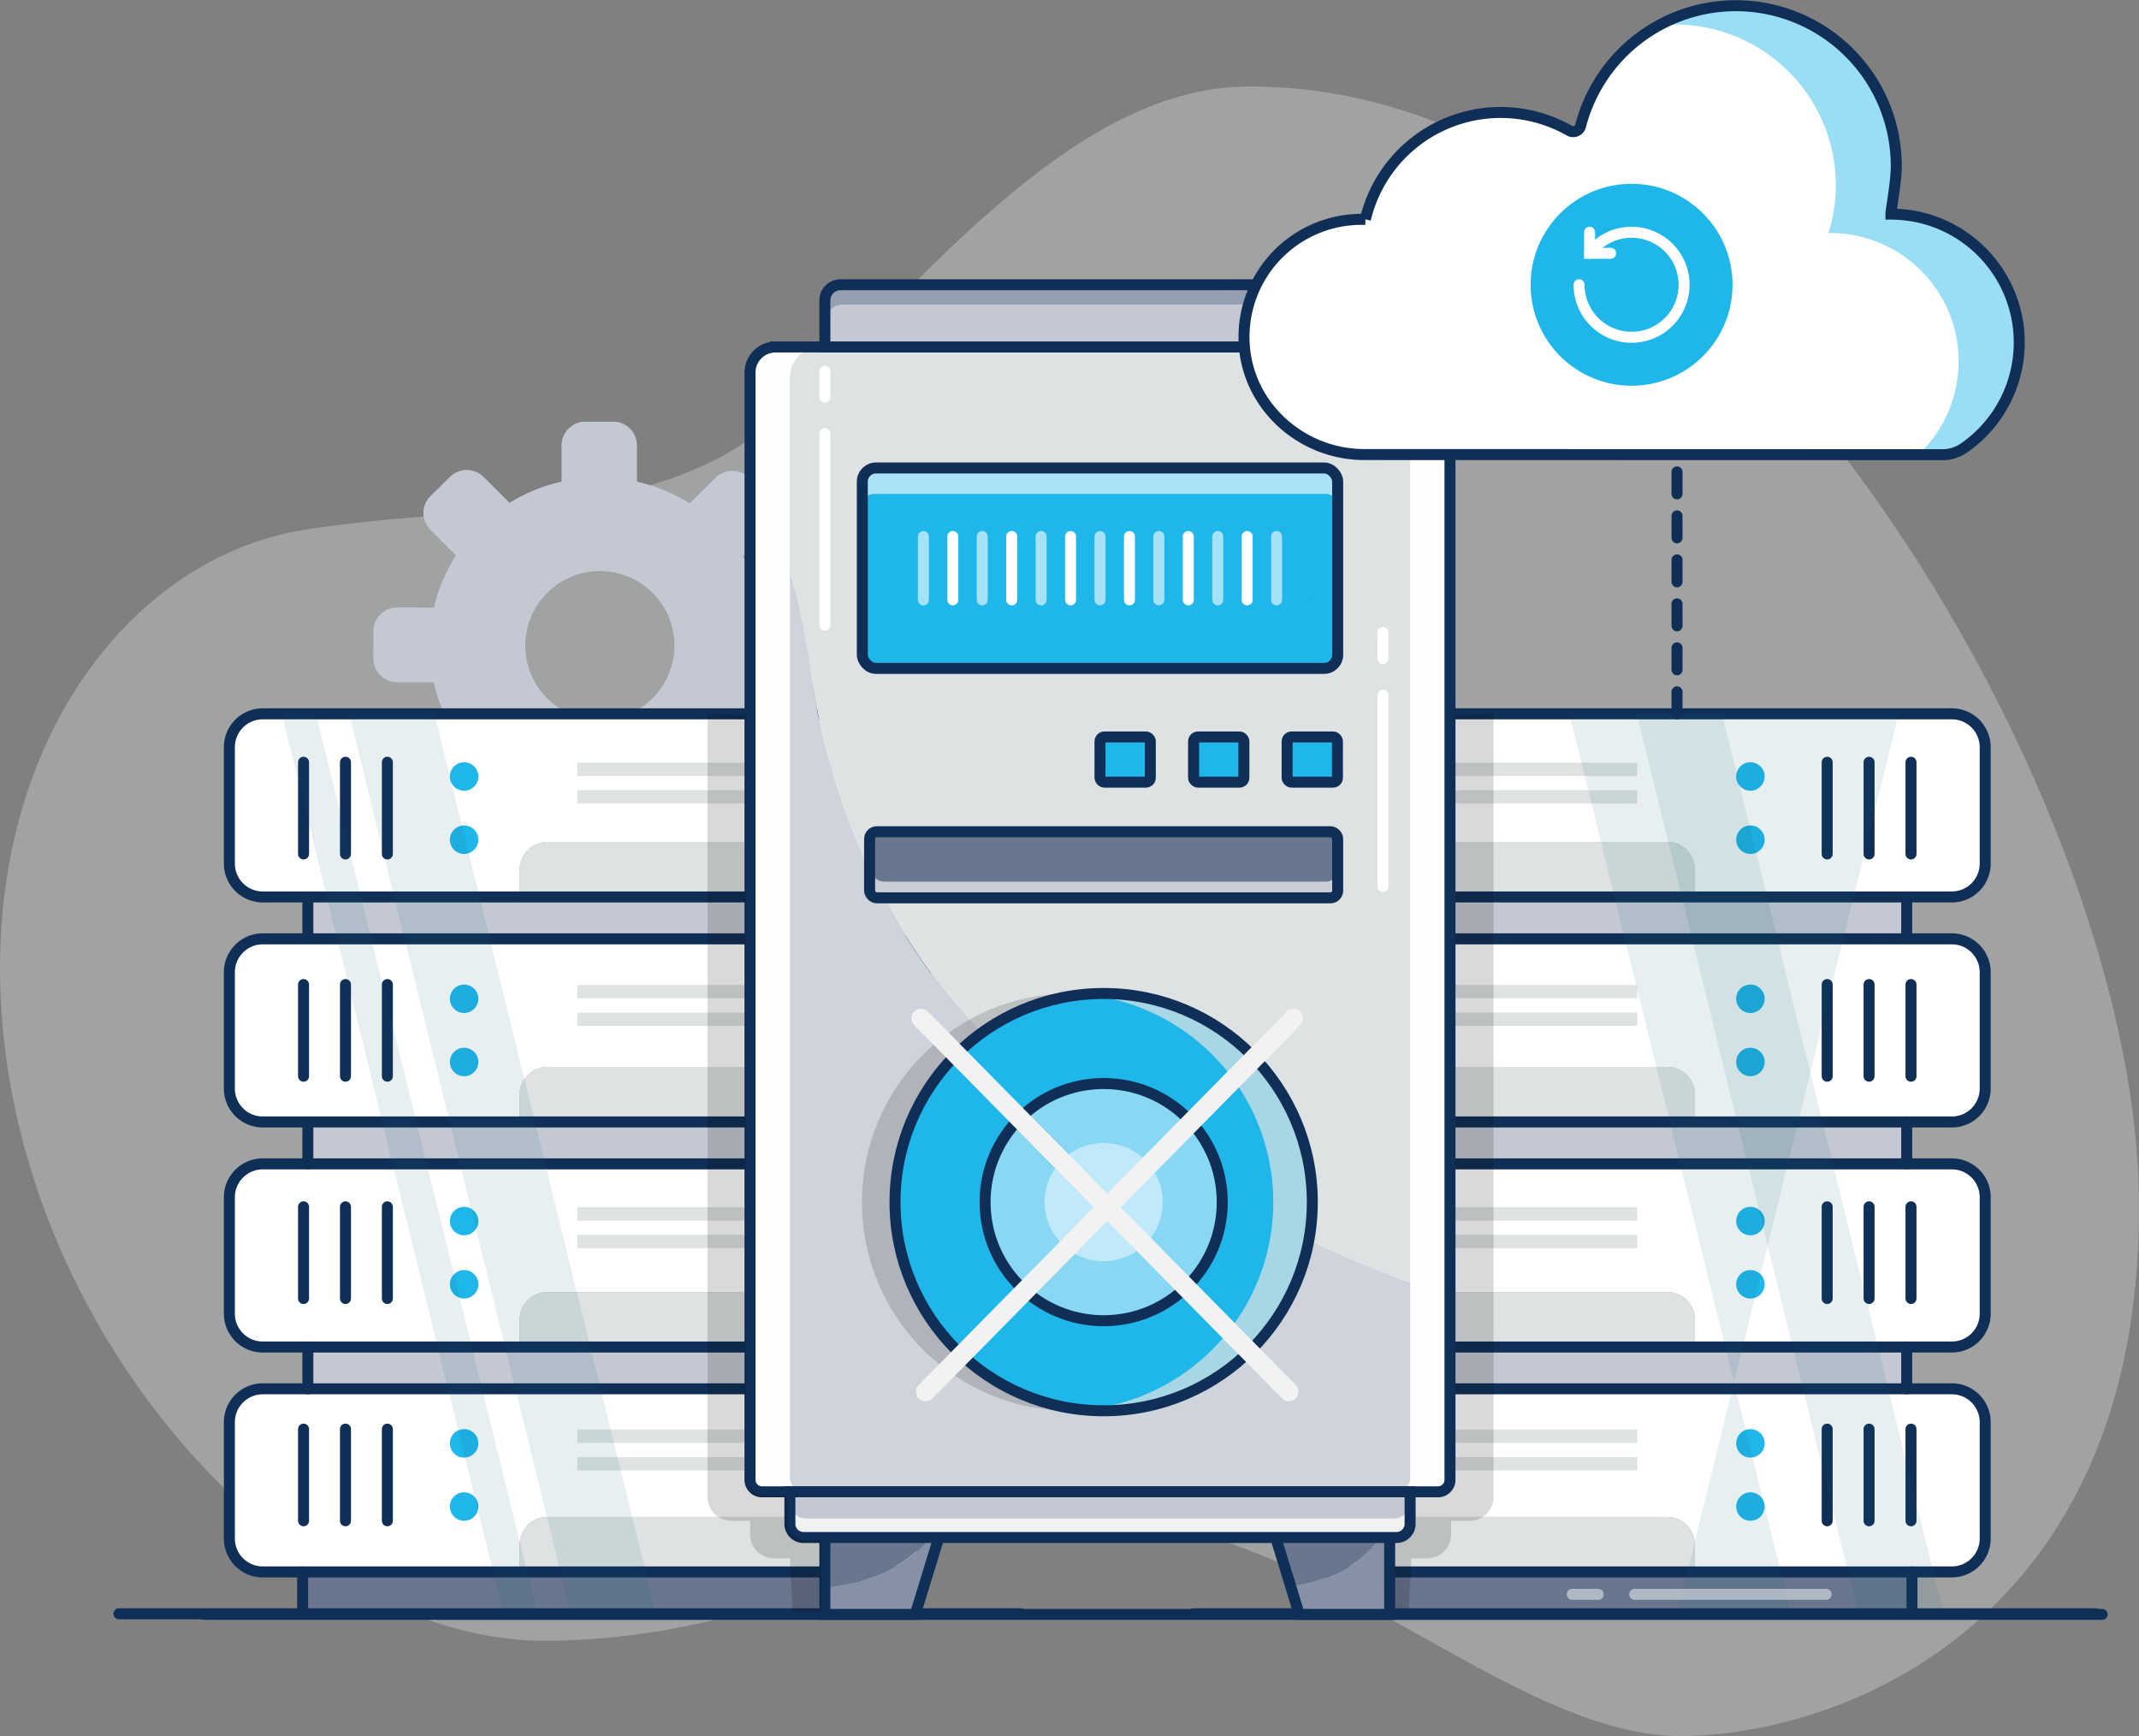 <svg xmlns="http://www.w3.org/2000/svg" id="Layer_1" data-name="Layer 1" viewBox="0 0 778.09 631.52"><rect x="0" y="0" width="778.09" height="631.52" fill="#808080" stroke="none"/><title>backups</title><path d="M11.2,436.72C9.24,345.85,60.74,281.88,122,272.17s124.37-2.34,168-37.53S394.21,112.51,463.15,111c169.07-3.66,322.75,250.71,326,401.62S688.1,709.61,624.29,711s-135.94-80.48-215.58-78.76-104.64,42.11-196.86,44.1S14,564.57,11.2,436.72Z" transform="translate(-11.14 -79.48)" style="fill:#dee2e2;opacity:0.35"></path><path d="M302.62,300.94l-13.35-.05a60.86,60.86,0,0,0-8-19.1l9.45-9.38a8.48,8.48,0,0,0,0-12.1l-7.07-7a8.69,8.69,0,0,0-12.21,0L262,262.64a61.36,61.36,0,0,0-19.22-7.92V241.47a8.62,8.62,0,0,0-8.66-8.57h-10a8.6,8.6,0,0,0-8.64,8.57v13.25a61.86,61.86,0,0,0-19,7.73l-9.4-9.4a8.68,8.68,0,0,0-12.22-.06l-7.11,7a8.53,8.53,0,0,0-.06,12.11l9.39,9.43a60.61,60.61,0,0,0-8.06,19.05l-13.35-.06a8.56,8.56,0,0,0-8.65,8.56L147,319a8.63,8.63,0,0,0,8.6,8.61l13.33,0a60.13,60.13,0,0,0,7.95,19.08l-9.51,9.39a8.52,8.52,0,0,0,0,12.1l7,7a8.67,8.67,0,0,0,12.23.05l9.48-9.33a61.94,61.94,0,0,0,19.25,8l-.05,13.22a8.6,8.6,0,0,0,8.61,8.6l10,0a8.58,8.58,0,0,0,8.65-8.52l0-13.26a62.05,62.05,0,0,0,19.27-7.89l9.43,9.41a8.74,8.74,0,0,0,12.25,0l7.05-7a8.44,8.44,0,0,0,0-12.09L281.21,347a60.63,60.63,0,0,0,8-19.1l13.35,0a8.62,8.62,0,0,0,8.65-8.55v-9.94A8.56,8.56,0,0,0,302.62,300.94Zm-73.48,40.57a27.17,27.17,0,1,1,27.39-27.2A27.3,27.3,0,0,1,229.14,341.51Z" transform="translate(-11.14 -79.48)" style="fill:#c3c8d2"></path><path d="M302.62,300.94l-13.35-.05a60.86,60.86,0,0,0-8-19.1l9.45-9.38a8.48,8.48,0,0,0,0-12.1l-7.07-7a8.69,8.69,0,0,0-12.21,0L262,262.64a61.36,61.36,0,0,0-19.22-7.92V241.47a8.62,8.62,0,0,0-8.66-8.57h-10a8.6,8.6,0,0,0-8.64,8.57v13.25a61.86,61.86,0,0,0-19,7.73l-9.4-9.4a8.68,8.68,0,0,0-12.22-.06l-7.11,7a8.53,8.53,0,0,0-.06,12.11l9.39,9.43a60.61,60.61,0,0,0-8.06,19.05l-13.35-.06a8.56,8.56,0,0,0-8.65,8.56L147,319a8.63,8.63,0,0,0,8.6,8.61l13.33,0a60.13,60.13,0,0,0,7.95,19.08l-9.51,9.39a8.52,8.52,0,0,0,0,12.1l7,7a8.67,8.67,0,0,0,12.23.05l9.48-9.33a61.94,61.94,0,0,0,19.25,8l-.05,13.22a8.6,8.6,0,0,0,8.61,8.6l10,0a8.58,8.58,0,0,0,8.65-8.52l0-13.26a62.05,62.05,0,0,0,19.27-7.89l9.43,9.41a8.74,8.74,0,0,0,12.25,0l7.05-7a8.44,8.44,0,0,0,0-12.09L281.21,347a60.63,60.63,0,0,0,8-19.1l13.35,0a8.62,8.62,0,0,0,8.65-8.55v-9.94A8.56,8.56,0,0,0,302.62,300.94Zm-73.48,40.57a27.17,27.17,0,1,1,27.39-27.2A27.3,27.3,0,0,1,229.14,341.51Z" transform="translate(-11.14 -79.48)" style="fill:#c3c8d2"></path><path d="M733.28,351.28v42.35a12.14,12.14,0,0,1-12.13,12.13H627.66v-10a10,10,0,0,0-10-10H514.57a10,10,0,0,0-10,10v10H492.28a12.14,12.14,0,0,1-12.14-12.13V351.28a12.14,12.14,0,0,1,12.14-12.13H721.15A12.13,12.13,0,0,1,733.28,351.28Z" transform="translate(-11.14 -79.48)" style="fill:#fff"></path><rect x="493.42" y="326.28" width="200.16" height="15.22" style="fill:#c3c8d2"></rect><circle cx="636.74" cy="282.46" r="5.18" style="fill:#1fb6ea"></circle><circle cx="636.74" cy="305.46" r="5.18" style="fill:#1fb6ea"></circle><path d="M627.66,404.82v.94H504.57v-10a10,10,0,0,1,10-10H617.66a10,10,0,0,1,10,10Z" transform="translate(-11.14 -79.48)" style="fill:#dee2e2"></path><path d="M504.57,405.76H492.28a12.14,12.14,0,0,1-12.14-12.13V351.28a12.14,12.14,0,0,1,12.14-12.13H721.15a12.13,12.13,0,0,1,12.13,12.13v42.35a12.14,12.14,0,0,1-12.13,12.13H504.57Z" transform="translate(-11.14 -79.48)" style="fill:none;stroke:#0f2f56;stroke-linecap:round;stroke-miterlimit:10;stroke-width:4px"></path><line x1="693.59" y1="326.28" x2="693.59" y2="341.5" style="fill:none;stroke:#0f2f56;stroke-linecap:round;stroke-miterlimit:10;stroke-width:4px"></line><path d="M733.28,596.8v42.36a12.14,12.14,0,0,1-12.13,12.13H627.66v-10a10,10,0,0,0-10-10H514.57a10,10,0,0,0-10,10v10H492.28a12.14,12.14,0,0,1-12.14-12.13V596.8a12.14,12.14,0,0,1,12.14-12.12H721.15A12.13,12.13,0,0,1,733.28,596.8Z" transform="translate(-11.14 -79.48)" style="fill:#fff"></path><path d="M733.28,515v42.34a12.13,12.13,0,0,1-12.13,12.14H627.66v-10a10,10,0,0,0-10-10H514.57a10,10,0,0,0-10,10v10H492.28a12.14,12.14,0,0,1-12.14-12.14V515a12.14,12.14,0,0,1,12.14-12.14H721.15A12.13,12.13,0,0,1,733.28,515Z" transform="translate(-11.14 -79.48)" style="fill:#fff"></path><path d="M733.28,433.12v42.36a12.13,12.13,0,0,1-12.13,12.12H627.66v-10a10,10,0,0,0-10-10H514.57a10,10,0,0,0-10,10v10H492.28a12.14,12.14,0,0,1-12.14-12.12V433.12A12.14,12.14,0,0,1,492.28,421H721.15A12.14,12.14,0,0,1,733.28,433.12Z" transform="translate(-11.14 -79.48)" style="fill:#fff"></path><rect x="493.42" y="408.12" width="200.16" height="15.22" style="fill:#c3c8d2"></rect><rect x="493.42" y="489.49" width="200.16" height="15.22" style="fill:#c3c8d2"></rect><polygon points="695.5 571.8 695.5 587.04 493.42 587.04 493.42 571.8 616.51 571.8 695.5 571.8" style="fill:#68768e"></polygon><path d="M627.66,650.34v.95H504.57v-10a10,10,0,0,1,10-10H617.66a10,10,0,0,1,10,10Z" transform="translate(-11.14 -79.48)" style="fill:#dee2e2"></path><path d="M627.66,568.5v1H504.57v-10a10,10,0,0,1,10-10H617.66a10,10,0,0,1,10,10Z" transform="translate(-11.14 -79.48)" style="fill:#dee2e2"></path><path d="M627.66,486.66v.94H504.57v-10a10,10,0,0,1,10-10H617.66a10,10,0,0,1,10,10Z" transform="translate(-11.14 -79.48)" style="fill:#dee2e2"></path><path d="M504.57,487.6H492.28a12.14,12.14,0,0,1-12.14-12.12V433.12A12.14,12.14,0,0,1,492.28,421H721.15a12.14,12.14,0,0,1,12.13,12.13v42.36a12.13,12.13,0,0,1-12.13,12.12H504.57Z" transform="translate(-11.14 -79.48)" style="fill:none;stroke:#0f2f56;stroke-linecap:round;stroke-miterlimit:10;stroke-width:4px"></path><path d="M504.57,569.45H492.28a12.14,12.14,0,0,1-12.14-12.14V515a12.14,12.14,0,0,1,12.14-12.14H721.15A12.13,12.13,0,0,1,733.28,515v42.34a12.13,12.13,0,0,1-12.13,12.14H504.57Z" transform="translate(-11.14 -79.48)" style="fill:none;stroke:#0f2f56;stroke-linecap:round;stroke-miterlimit:10;stroke-width:4px"></path><path d="M504.57,651.29H492.28a12.14,12.14,0,0,1-12.14-12.13V596.8a12.14,12.14,0,0,1,12.14-12.12H721.15a12.13,12.13,0,0,1,12.13,12.12v42.36a12.14,12.14,0,0,1-12.13,12.13H504.57Z" transform="translate(-11.14 -79.48)" style="fill:none;stroke:#0f2f56;stroke-linecap:round;stroke-miterlimit:10;stroke-width:4px"></path><line x1="695.5" y1="587.04" x2="695.5" y2="571.8" style="fill:none;stroke:#0f2f56;stroke-linecap:round;stroke-miterlimit:10;stroke-width:4px"></line><line x1="493.43" y1="587.04" x2="493.43" y2="571.81" style="fill:none;stroke:#0f2f56;stroke-linecap:round;stroke-miterlimit:10;stroke-width:4px"></line><polyline points="434.33 587.04 493.42 587.04 695.5 587.04 762.3 587.04" style="fill:none;stroke:#0f2f56;stroke-linecap:round;stroke-miterlimit:10;stroke-width:4px"></polyline><line x1="693.59" y1="408.12" x2="693.59" y2="423.35" style="fill:none;stroke:#0f2f56;stroke-linecap:round;stroke-miterlimit:10;stroke-width:4px"></line><line x1="693.59" y1="489.97" x2="693.59" y2="505.19" style="fill:none;stroke:#0f2f56;stroke-linecap:round;stroke-miterlimit:10;stroke-width:4px"></line><line x1="664.66" y1="277.28" x2="664.66" y2="310.64" style="fill:none;stroke:#0f2f56;stroke-linecap:round;stroke-miterlimit:10;stroke-width:4px"></line><line x1="679.9" y1="277.28" x2="679.9" y2="310.64" style="fill:none;stroke:#0f2f56;stroke-linecap:round;stroke-miterlimit:10;stroke-width:4px"></line><line x1="695.15" y1="277.28" x2="695.15" y2="310.64" style="fill:none;stroke:#0f2f56;stroke-linecap:round;stroke-miterlimit:10;stroke-width:4px"></line><rect x="500.84" y="277.45" width="94.73" height="4.85" style="fill:#dee2e2"></rect><rect x="500.84" y="287.47" width="94.73" height="4.85" style="fill:#dee2e2"></rect><circle cx="636.74" cy="363.32" r="5.18" style="fill:#1fb6ea"></circle><circle cx="636.74" cy="386.32" r="5.18" style="fill:#1fb6ea"></circle><line x1="664.66" y1="358.14" x2="664.66" y2="391.49" style="fill:none;stroke:#0f2f56;stroke-linecap:round;stroke-miterlimit:10;stroke-width:4px"></line><line x1="679.9" y1="358.14" x2="679.9" y2="391.49" style="fill:none;stroke:#0f2f56;stroke-linecap:round;stroke-miterlimit:10;stroke-width:4px"></line><line x1="695.15" y1="358.14" x2="695.15" y2="391.49" style="fill:none;stroke:#0f2f56;stroke-linecap:round;stroke-miterlimit:10;stroke-width:4px"></line><rect x="500.84" y="358.31" width="94.73" height="4.85" style="fill:#dee2e2"></rect><rect x="500.84" y="368.33" width="94.73" height="4.85" style="fill:#dee2e2"></rect><circle cx="636.74" cy="444.18" r="5.18" style="fill:#1fb6ea"></circle><circle cx="636.74" cy="467.18" r="5.18" style="fill:#1fb6ea"></circle><line x1="664.66" y1="439" x2="664.66" y2="472.35" style="fill:none;stroke:#0f2f56;stroke-linecap:round;stroke-miterlimit:10;stroke-width:4px"></line><line x1="679.9" y1="439" x2="679.9" y2="472.35" style="fill:none;stroke:#0f2f56;stroke-linecap:round;stroke-miterlimit:10;stroke-width:4px"></line><line x1="695.15" y1="439" x2="695.15" y2="472.35" style="fill:none;stroke:#0f2f56;stroke-linecap:round;stroke-miterlimit:10;stroke-width:4px"></line><rect x="500.84" y="439.16" width="94.73" height="4.85" style="fill:#dee2e2"></rect><rect x="500.84" y="449.19" width="94.73" height="4.85" style="fill:#dee2e2"></rect><circle cx="636.74" cy="525.04" r="5.18" style="fill:#1fb6ea"></circle><circle cx="636.74" cy="548.03" r="5.18" style="fill:#1fb6ea"></circle><line x1="664.66" y1="519.86" x2="664.66" y2="553.21" style="fill:none;stroke:#0f2f56;stroke-linecap:round;stroke-miterlimit:10;stroke-width:4px"></line><line x1="679.9" y1="519.86" x2="679.9" y2="553.21" style="fill:none;stroke:#0f2f56;stroke-linecap:round;stroke-miterlimit:10;stroke-width:4px"></line><line x1="695.15" y1="519.86" x2="695.15" y2="553.21" style="fill:none;stroke:#0f2f56;stroke-linecap:round;stroke-miterlimit:10;stroke-width:4px"></line><rect x="500.84" y="520.02" width="94.73" height="4.85" style="fill:#dee2e2"></rect><rect x="500.84" y="530.05" width="94.73" height="4.85" style="fill:#dee2e2"></rect><polygon points="651.5 587.03 610.04 587.03 690.66 259.66 570.88 259.66 651.5 587.03" style="fill:#105b75;opacity:0.1"></polygon><polygon points="676 587.03 707.01 587.03 626.39 259.66 595.38 259.66 676 587.03" style="fill:#105b75;opacity:0.1"></polygon><path d="M554.44,339.15V624a8.71,8.71,0,0,1-8.71,8.71H539v4.91a8.71,8.71,0,0,1-8.71,8.71h-5.79l-.89,19.26H513.12V639.64h5.82s6-.59,6.19-5.53,0-10.61,0-10.61h9.21s6.11-.51,6.07-6.08,0-277.86,0-277.86Z" transform="translate(-11.14 -79.48)" style="opacity:0.15"></path><path d="M94.58,351.28v42.35a12.14,12.14,0,0,0,12.13,12.13H200.2v-10a10,10,0,0,1,10-10H313.29a10,10,0,0,1,10,10v10h12.29a12.14,12.14,0,0,0,12.14-12.13V351.28a12.13,12.13,0,0,0-12.14-12.13H106.71A12.13,12.13,0,0,0,94.58,351.28Z" transform="translate(-11.14 -79.48)" style="fill:#fff"></path><rect x="123.13" y="405.76" width="200.16" height="15.22" transform="translate(435.28 747.26) rotate(-180)" style="fill:#c3c8d2"></rect><circle cx="168.83" cy="282.46" r="5.18" style="fill:#1fb6ea"></circle><circle cx="168.83" cy="305.46" r="5.18" style="fill:#1fb6ea"></circle><path d="M200.2,404.82v.94H323.29v-10a10,10,0,0,0-10-10H210.2a10,10,0,0,0-10,10Z" transform="translate(-11.14 -79.48)" style="fill:#dee2e2"></path><path d="M323.29,405.76h12.29a12.14,12.14,0,0,0,12.14-12.13V351.28a12.13,12.13,0,0,0-12.14-12.13H106.71a12.13,12.13,0,0,0-12.13,12.13v42.35a12.14,12.14,0,0,0,12.13,12.13H323.29Z" transform="translate(-11.14 -79.48)" style="fill:none;stroke:#0f2f56;stroke-linecap:round;stroke-miterlimit:10;stroke-width:4px"></path><line x1="111.98" y1="326.28" x2="111.98" y2="341.5" style="fill:none;stroke:#0f2f56;stroke-linecap:round;stroke-miterlimit:10;stroke-width:4px"></line><path d="M94.58,596.8v42.36a12.14,12.14,0,0,0,12.13,12.13H200.2v-10a10,10,0,0,1,10-10H313.29a10,10,0,0,1,10,10v10h12.29a12.14,12.14,0,0,0,12.14-12.13V596.8a12.13,12.13,0,0,0-12.14-12.12H106.71A12.13,12.13,0,0,0,94.58,596.8Z" transform="translate(-11.14 -79.48)" style="fill:#fff"></path><path d="M94.58,515v42.34a12.13,12.13,0,0,0,12.13,12.14H200.2v-10a10,10,0,0,1,10-10H313.29a10,10,0,0,1,10,10v10h12.29a12.13,12.13,0,0,0,12.14-12.14V515a12.13,12.13,0,0,0-12.14-12.14H106.71A12.13,12.13,0,0,0,94.58,515Z" transform="translate(-11.14 -79.48)" style="fill:#fff"></path><path d="M94.58,433.12v42.36a12.13,12.13,0,0,0,12.13,12.12H200.2v-10a10,10,0,0,1,10-10H313.29a10,10,0,0,1,10,10v10h12.29a12.13,12.13,0,0,0,12.14-12.12V433.12A12.14,12.14,0,0,0,335.58,421H106.71A12.14,12.14,0,0,0,94.58,433.12Z" transform="translate(-11.14 -79.48)" style="fill:#fff"></path><rect x="123.13" y="487.6" width="200.16" height="15.22" transform="translate(435.28 910.95) rotate(-180)" style="fill:#c3c8d2"></rect><rect x="123.13" y="568.97" width="200.16" height="15.22" transform="translate(435.28 1073.69) rotate(-180)" style="fill:#c3c8d2"></rect><polygon points="110.08 571.8 110.08 587.04 312.15 587.04 312.15 571.8 189.06 571.8 110.08 571.8" style="fill:#68768e"></polygon><path d="M200.2,650.34v.95H323.29v-10a10,10,0,0,0-10-10H210.2a10,10,0,0,0-10,10Z" transform="translate(-11.14 -79.48)" style="fill:#dee2e2"></path><path d="M200.2,568.5v1H323.29v-10a10,10,0,0,0-10-10H210.2a10,10,0,0,0-10,10Z" transform="translate(-11.14 -79.48)" style="fill:#dee2e2"></path><path d="M200.2,486.66v.94H323.29v-10a10,10,0,0,0-10-10H210.2a10,10,0,0,0-10,10Z" transform="translate(-11.14 -79.48)" style="fill:#dee2e2"></path><path d="M323.29,487.6h12.29a12.13,12.13,0,0,0,12.14-12.12V433.12A12.14,12.14,0,0,0,335.58,421H106.71a12.14,12.14,0,0,0-12.13,12.13v42.36a12.13,12.13,0,0,0,12.13,12.12H323.29Z" transform="translate(-11.14 -79.48)" style="fill:none;stroke:#0f2f56;stroke-linecap:round;stroke-miterlimit:10;stroke-width:4px"></path><path d="M323.29,569.45h12.29a12.13,12.13,0,0,0,12.14-12.14V515a12.13,12.13,0,0,0-12.14-12.14H106.71A12.13,12.13,0,0,0,94.58,515v42.34a12.13,12.13,0,0,0,12.13,12.14H323.29Z" transform="translate(-11.14 -79.48)" style="fill:none;stroke:#0f2f56;stroke-linecap:round;stroke-miterlimit:10;stroke-width:4px"></path><path d="M323.29,651.29h12.29a12.14,12.14,0,0,0,12.14-12.13V596.8a12.13,12.13,0,0,0-12.14-12.12H106.71A12.13,12.13,0,0,0,94.58,596.8v42.36a12.14,12.14,0,0,0,12.13,12.13H323.29Z" transform="translate(-11.14 -79.48)" style="fill:none;stroke:#0f2f56;stroke-linecap:round;stroke-miterlimit:10;stroke-width:4px"></path><line x1="110.08" y1="587.04" x2="110.08" y2="571.8" style="fill:none;stroke:#0f2f56;stroke-linecap:round;stroke-miterlimit:10;stroke-width:4px"></line><line x1="312.14" y1="587.04" x2="312.14" y2="571.81" style="fill:none;stroke:#0f2f56;stroke-linecap:round;stroke-miterlimit:10;stroke-width:4px"></line><polyline points="371.24 587.04 312.15 587.04 110.08 587.04 43.27 587.04" style="fill:none;stroke:#0f2f56;stroke-linecap:round;stroke-miterlimit:10;stroke-width:4px"></polyline><line x1="111.98" y1="408.12" x2="111.98" y2="423.35" style="fill:none;stroke:#0f2f56;stroke-linecap:round;stroke-miterlimit:10;stroke-width:4px"></line><line x1="111.98" y1="489.97" x2="111.98" y2="505.19" style="fill:none;stroke:#0f2f56;stroke-linecap:round;stroke-miterlimit:10;stroke-width:4px"></line><line x1="140.91" y1="277.28" x2="140.91" y2="310.64" style="fill:none;stroke:#0f2f56;stroke-linecap:round;stroke-miterlimit:10;stroke-width:4px"></line><line x1="125.67" y1="277.28" x2="125.67" y2="310.64" style="fill:none;stroke:#0f2f56;stroke-linecap:round;stroke-miterlimit:10;stroke-width:4px"></line><line x1="110.42" y1="277.28" x2="110.42" y2="310.64" style="fill:none;stroke:#0f2f56;stroke-linecap:round;stroke-miterlimit:10;stroke-width:4px"></line><rect x="221.15" y="356.93" width="94.73" height="4.85" transform="translate(525.88 639.22) rotate(-180)" style="fill:#dee2e2"></rect><rect x="221.15" y="366.96" width="94.73" height="4.85" transform="translate(525.88 659.28) rotate(-180)" style="fill:#dee2e2"></rect><circle cx="168.83" cy="363.32" r="5.18" style="fill:#1fb6ea"></circle><circle cx="168.83" cy="386.32" r="5.18" style="fill:#1fb6ea"></circle><line x1="140.91" y1="358.14" x2="140.91" y2="391.49" style="fill:none;stroke:#0f2f56;stroke-linecap:round;stroke-miterlimit:10;stroke-width:4px"></line><line x1="125.67" y1="358.14" x2="125.67" y2="391.49" style="fill:none;stroke:#0f2f56;stroke-linecap:round;stroke-miterlimit:10;stroke-width:4px"></line><line x1="110.42" y1="358.14" x2="110.42" y2="391.49" style="fill:none;stroke:#0f2f56;stroke-linecap:round;stroke-miterlimit:10;stroke-width:4px"></line><rect x="221.15" y="437.79" width="94.73" height="4.85" transform="translate(525.88 800.94) rotate(-180)" style="fill:#dee2e2"></rect><rect x="221.15" y="447.81" width="94.73" height="4.85" transform="translate(525.88 821) rotate(-180)" style="fill:#dee2e2"></rect><circle cx="168.83" cy="444.18" r="5.18" style="fill:#1fb6ea"></circle><circle cx="168.83" cy="467.18" r="5.18" style="fill:#1fb6ea"></circle><line x1="140.91" y1="439" x2="140.91" y2="472.35" style="fill:none;stroke:#0f2f56;stroke-linecap:round;stroke-miterlimit:10;stroke-width:4px"></line><line x1="125.67" y1="439" x2="125.67" y2="472.35" style="fill:none;stroke:#0f2f56;stroke-linecap:round;stroke-miterlimit:10;stroke-width:4px"></line><line x1="110.42" y1="439" x2="110.42" y2="472.35" style="fill:none;stroke:#0f2f56;stroke-linecap:round;stroke-miterlimit:10;stroke-width:4px"></line><rect x="221.15" y="518.65" width="94.73" height="4.85" transform="translate(525.88 962.66) rotate(-180)" style="fill:#dee2e2"></rect><rect x="221.15" y="528.67" width="94.73" height="4.85" transform="translate(525.88 982.71) rotate(-180)" style="fill:#dee2e2"></rect><circle cx="168.83" cy="525.04" r="5.18" style="fill:#1fb6ea"></circle><circle cx="168.83" cy="548.03" r="5.18" style="fill:#1fb6ea"></circle><line x1="140.91" y1="519.86" x2="140.91" y2="553.21" style="fill:none;stroke:#0f2f56;stroke-linecap:round;stroke-miterlimit:10;stroke-width:4px"></line><line x1="125.67" y1="519.86" x2="125.67" y2="553.21" style="fill:none;stroke:#0f2f56;stroke-linecap:round;stroke-miterlimit:10;stroke-width:4px"></line><line x1="110.42" y1="519.86" x2="110.42" y2="553.21" style="fill:none;stroke:#0f2f56;stroke-linecap:round;stroke-miterlimit:10;stroke-width:4px"></line><rect x="221.15" y="599.51" width="94.73" height="4.85" transform="translate(525.88 1124.38) rotate(-180)" style="fill:#dee2e2"></rect><rect x="221.15" y="609.53" width="94.73" height="4.85" transform="translate(525.88 1144.43) rotate(-180)" style="fill:#dee2e2"></rect><polygon points="183.13 587.03 195.53 587.03 114.91 259.66 102.51 259.66 183.13 587.03" style="fill:#105b75;opacity:0.1"></polygon><polygon points="207.63 587.03 238.63 587.03 158.02 259.66 127.01 259.66 207.63 587.03" style="fill:#105b75;opacity:0.1"></polygon><line x1="74.2" y1="587.26" x2="764.69" y2="587.26" style="fill:none;stroke:#0f2f56;stroke-linecap:round;stroke-miterlimit:10;stroke-width:4px"></line><path d="M305.19,318.91c-4.71-30.65-9.43-29.47-10.61-58.94-.68-17.73-2.54-35.85-2.4-53.91a11,11,0,0,0-8.2,10.61V617a5.13,5.13,0,0,0,5.13,5.13H533.46a5.13,5.13,0,0,0,5.13-5.13V551.2c-43.9-14.74-85.6-36.34-127.31-61.36C348.81,452.12,314.62,388.46,305.19,318.91Z" transform="translate(-11.14 -79.48)" style="fill:#cfd3db"></path><path d="M527.61,205.7H295a11,11,0,0,0-2.77.36c-.14,18.06,1.72,36.18,2.4,53.91,1.18,29.47,5.9,28.29,10.61,58.94,9.43,69.55,43.62,133.21,106.09,170.93,41.71,25,83.41,46.62,127.31,61.36V216.67A11,11,0,0,0,527.61,205.7Z" transform="translate(-11.14 -79.48)" style="fill:#dee2e2"></path><path d="M303.6,622.15H289.1A5.13,5.13,0,0,1,284,617V216.68a11,11,0,0,1,11-11h14.49a11,11,0,0,0-11,11V617A5.13,5.13,0,0,0,303.6,622.15Z" transform="translate(-11.14 -79.48)" style="fill:#fff;opacity:0.98"></path><path d="M538.59,216.68V617a5.13,5.13,0,0,1-5.13,5.13H519a5.13,5.13,0,0,0,5.13-5.13V216.68a11,11,0,0,0-11-11h14.49A11,11,0,0,1,538.59,216.68Z" transform="translate(-11.14 -79.48)" style="fill:#fff;opacity:0.98"></path><circle cx="389.44" cy="437.29" r="75.9" style="opacity:0.15"></circle><circle cx="401.47" cy="437.29" r="75.9" style="fill:#1fb6ea"></circle><path d="M488.5,516.77a75.89,75.89,0,0,1-75.89,75.89c-2.39,0-4.74-.1-7.07-.33a75.9,75.9,0,0,0,0-151.13c2.33-.22,4.68-.33,7.07-.33A75.9,75.9,0,0,1,488.5,516.77Z" transform="translate(-11.14 -79.48)" style="fill:#dee2e2;opacity:0.71"></path><path d="M282.14,126.21h236a9.31,9.31,0,0,1,9.31,9.31V538.32a4.35,4.35,0,0,1-4.35,4.35H277.18a4.35,4.35,0,0,1-4.35-4.35V135.53a9.31,9.31,0,0,1,9.31-9.31Z" style="fill:none;stroke:#0f2f56;stroke-linecap:round;stroke-miterlimit:10;stroke-width:4px"></path><path d="M305.76,103.58H494.52a5.7,5.7,0,0,1,5.7,5.7v16.93a0,0,0,0,1,0,0H300.06a0,0,0,0,1,0,0V109.28A5.7,5.7,0,0,1,305.76,103.58Z" style="fill:#c3c8d2"></path><path d="M511.36,189.78v7.16a6.71,6.71,0,0,0-6.72-6.71H317.93a6.71,6.71,0,0,0-6.72,6.71v-7.16a6.71,6.71,0,0,1,6.72-6.71H504.64A6.71,6.71,0,0,1,511.36,189.78Z" transform="translate(-11.14 -79.48)" style="fill:#68768e;opacity:0.5"></path><path d="M305.76,103.58H494.52a5.7,5.7,0,0,1,5.7,5.7v16.93a0,0,0,0,1,0,0H300.06a0,0,0,0,1,0,0V109.28A5.7,5.7,0,0,1,305.76,103.58Z" style="fill:none;stroke:#0f2f56;stroke-linecap:round;stroke-miterlimit:10;stroke-width:4px"></path><rect x="313.68" y="170.24" width="172.92" height="72.9" rx="3.67" style="fill:#1fb6ea"></rect><path d="M497.75,254.06v9.43a4.34,4.34,0,0,0-4.34-4.34H329.16a4.34,4.34,0,0,0-4.34,4.34v-9.43a4.34,4.34,0,0,1,4.34-4.34H493.41A4.34,4.34,0,0,1,497.75,254.06Z" transform="translate(-11.14 -79.48)" style="fill:#fff;opacity:0.62"></path><rect x="313.68" y="170.24" width="172.92" height="72.9" rx="4.95" style="fill:none;stroke:#0f2f56;stroke-linecap:round;stroke-miterlimit:10;stroke-width:4px"></rect><rect x="316.33" y="302.55" width="170.27" height="24.05" rx="4.12" style="fill:#68768e"></rect><path d="M497.74,397.43v3.79a4.87,4.87,0,0,1-4.85,4.87H332.33a4.87,4.87,0,0,1-4.86-4.87V386.9a4.72,4.72,0,0,1,.49-2.12v10.53a4.87,4.87,0,0,0,4.86,4.86H493.37A4.85,4.85,0,0,0,497.74,397.43Z" transform="translate(-11.14 -79.48)" style="fill:#dee2e2;opacity:0.82"></path><rect x="316.33" y="302.55" width="170.27" height="24.05" rx="2.62" style="fill:none;stroke:#0f2f56;stroke-linecap:round;stroke-miterlimit:10;stroke-width:4px"></rect><rect x="400.14" y="268.08" width="18.3" height="16.44" style="fill:#1fb6ea"></rect><rect x="434.18" y="268.08" width="18.3" height="16.44" style="fill:#1fb6ea"></rect><rect x="468.21" y="268.08" width="18.3" height="16.44" style="fill:#1fb6ea"></rect><rect x="400.14" y="268.08" width="18.3" height="16.44" rx="1.63" style="fill:none;stroke:#0f2f56;stroke-linecap:round;stroke-miterlimit:10;stroke-width:4px"></rect><rect x="434.18" y="268.08" width="18.3" height="16.44" rx="1.63" style="fill:none;stroke:#0f2f56;stroke-linecap:round;stroke-miterlimit:10;stroke-width:4px"></rect><rect x="468.21" y="268.08" width="18.3" height="16.44" rx="1.63" style="fill:none;stroke:#0f2f56;stroke-linecap:round;stroke-miterlimit:10;stroke-width:4px"></rect><circle cx="401.47" cy="437.29" r="43.14" style="fill:#fff;opacity:0.47"></circle><circle cx="401.47" cy="437.29" r="21.48" style="fill:#fff;opacity:0.47"></circle><circle cx="401.47" cy="437.29" r="43.14" style="fill:none;stroke:#0f2f56;stroke-linecap:round;stroke-miterlimit:10;stroke-width:4px"></circle><circle cx="401.47" cy="437.29" r="75.9" style="fill:none;stroke:#0f2f56;stroke-linecap:round;stroke-miterlimit:10;stroke-width:4px"></circle><line x1="335.06" y1="370.45" x2="468.85" y2="506.24" style="fill:none;stroke:#f2f2f2;stroke-linecap:round;stroke-miterlimit:10;stroke-width:7px"></line><line x1="470.51" y1="370.45" x2="336.72" y2="506.24" style="fill:none;stroke:#f2f2f2;stroke-linecap:round;stroke-miterlimit:10;stroke-width:7px"></line><path d="M351.88,635.59H311.21V657C327.67,655.18,342.57,649,351.88,635.59Z" transform="translate(-11.14 -79.48)" style="fill:#68768e"></path><path d="M311.21,657v9.71h32.87l9.56-31.15h-1.76C342.57,649,327.67,655.18,311.21,657Z" transform="translate(-11.14 -79.48)" style="fill:#8691a5"></path><path d="M480.63,656.47l3.15,10.27h32.87V635.59h-1.41C507.83,648.62,495,654.38,480.63,656.47Z" transform="translate(-11.14 -79.48)" style="fill:#8691a5"></path><path d="M515.24,635.59h-41l6.41,20.88C495,654.38,507.83,648.62,515.24,635.59Z" transform="translate(-11.14 -79.48)" style="fill:#68768e"></path><polyline points="300.06 556.11 300.06 587.26 332.94 587.26 342.5 556.11" style="fill:none;stroke:#0f2f56;stroke-linecap:round;stroke-miterlimit:10;stroke-width:4px"></polyline><polyline points="505.51 556.11 505.51 587.26 472.63 587.26 463.07 556.11" style="fill:none;stroke:#0f2f56;stroke-linecap:round;stroke-miterlimit:10;stroke-width:4px"></polyline><path d="M287.33,542.67H512.95a0,0,0,0,1,0,0v11.67a4.95,4.95,0,0,1-4.95,4.95H292.28a4.95,4.95,0,0,1-4.95-4.95V542.67a0,0,0,0,1,0,0Z" style="fill:#c3c8d2"></path><path d="M524.09,626v6.89a5.83,5.83,0,0,1-5.84,5.84H304.31a5.83,5.83,0,0,1-5.83-5.84V626a5.83,5.83,0,0,0,5.83,5.83H518.25A5.83,5.83,0,0,0,524.09,626Z" transform="translate(-11.14 -79.48)" style="fill:#fff;opacity:0.74"></path><path d="M287.33,542.67H512.95a0,0,0,0,1,0,0v11.67a4.95,4.95,0,0,1-4.95,4.95H292.28a4.95,4.95,0,0,1-4.95-4.95V542.67a0,0,0,0,1,0,0Z" style="fill:none;stroke:#0f2f56;stroke-linecap:round;stroke-miterlimit:10;stroke-width:4px"></path><line x1="325.19" y1="195.17" x2="325.19" y2="218.22" style="fill:none;stroke:#1fb6ea;stroke-linecap:round;stroke-miterlimit:10;stroke-width:4px"></line><line x1="335.89" y1="195.17" x2="335.89" y2="218.22" style="fill:none;stroke:#a5e2f7;stroke-linecap:round;stroke-miterlimit:10;stroke-width:4px"></line><line x1="346.6" y1="195.17" x2="346.6" y2="218.22" style="fill:none;stroke:#fff;stroke-linecap:round;stroke-miterlimit:10;stroke-width:4px"></line><line x1="357.31" y1="195.17" x2="357.31" y2="218.22" style="fill:none;stroke:#a5e2f7;stroke-linecap:round;stroke-miterlimit:10;stroke-width:4px"></line><line x1="368.02" y1="195.17" x2="368.02" y2="218.22" style="fill:none;stroke:#fff;stroke-linecap:round;stroke-miterlimit:10;stroke-width:4px"></line><line x1="378.72" y1="195.17" x2="378.72" y2="218.22" style="fill:none;stroke:#a5e2f7;stroke-linecap:round;stroke-miterlimit:10;stroke-width:4px"></line><line x1="389.43" y1="195.17" x2="389.43" y2="218.22" style="fill:none;stroke:#fff;stroke-linecap:round;stroke-miterlimit:10;stroke-width:4px"></line><line x1="400.14" y1="195.17" x2="400.14" y2="218.22" style="fill:none;stroke:#a5e2f7;stroke-linecap:round;stroke-miterlimit:10;stroke-width:4px"></line><line x1="410.85" y1="195.17" x2="410.85" y2="218.22" style="fill:none;stroke:#fff;stroke-linecap:round;stroke-miterlimit:10;stroke-width:4px"></line><line x1="421.55" y1="195.17" x2="421.55" y2="218.22" style="fill:none;stroke:#a5e2f7;stroke-linecap:round;stroke-miterlimit:10;stroke-width:4px"></line><line x1="432.26" y1="195.17" x2="432.26" y2="218.22" style="fill:none;stroke:#fff;stroke-linecap:round;stroke-miterlimit:10;stroke-width:4px"></line><line x1="442.97" y1="195.17" x2="442.97" y2="218.22" style="fill:none;stroke:#a5e2f7;stroke-linecap:round;stroke-miterlimit:10;stroke-width:4px"></line><line x1="453.68" y1="195.17" x2="453.68" y2="218.22" style="fill:none;stroke:#fff;stroke-linecap:round;stroke-miterlimit:10;stroke-width:4px"></line><line x1="464.38" y1="195.17" x2="464.38" y2="218.22" style="fill:none;stroke:#a5e2f7;stroke-linecap:round;stroke-miterlimit:10;stroke-width:4px"></line><line x1="475.09" y1="195.17" x2="475.09" y2="218.22" style="fill:none;stroke:#1fb6ea;stroke-linecap:round;stroke-miterlimit:10;stroke-width:4px"></line><path d="M268.51,339.15V624a8.71,8.71,0,0,0,8.71,8.71H284v4.91a8.71,8.71,0,0,0,8.71,8.71h5.79l.89,19.26h10.46V639.64H304s-6-.59-6.19-5.53,0-10.61,0-10.61h-9.21s-6.11-.51-6.07-6.08,0-277.86,0-277.86Z" transform="translate(-11.14 -79.48)" style="opacity:0.15"></path><path d="M507.46,244.83c-23.21,0-43-18.07-43.77-41.26a42.76,42.76,0,0,1,42.76-44.3c.46,0,.89,0,1.36,0A50.57,50.57,0,0,1,582,127a2.79,2.79,0,0,0,4.1-1.71,58.35,58.35,0,0,1,114.76,11.53,57.31,57.31,0,0,1-2.64,20.59,5,5,0,0,1,.78,0,46.68,46.68,0,0,1,22.63,87.51Z" transform="translate(-11.14 -79.48)" style="fill:#fff"></path><path d="M745.64,204a46.7,46.7,0,0,1-24,40.84H709A46.67,46.67,0,0,0,677,164.25a4,4,0,0,0-.77.05,57.34,57.34,0,0,0,2.64-20.59,58.58,58.58,0,0,0-54.27-55.16,60.13,60.13,0,0,0-10.24.21,58.32,58.32,0,0,1,83.87,68.6,3.89,3.89,0,0,1,.77-.05A46.67,46.67,0,0,1,745.64,204Z" transform="translate(-11.14 -79.48)" style="fill:#1fb6ea;opacity:0.45"></path><path d="M507.46,244.83c-23.21,0-43-18.07-43.77-41.26a42.76,42.76,0,0,1,42.76-44.3c.46,0,.89,0,1.36,0A50.57,50.57,0,0,1,582,127a2.79,2.79,0,0,0,4.1-1.71,58.35,58.35,0,0,1,114.84,14.58c0,6.11-2.22,17.5-1.94,17.5a46.69,46.69,0,0,1,26.35,85.22,13.58,13.58,0,0,1-7.65,2.29Z" transform="translate(-11.14 -79.48)" style="fill:none;stroke:#0f2f56;stroke-linecap:round;stroke-miterlimit:10;stroke-width:4px"></path><line x1="610.04" y1="259.66" x2="610.04" y2="165.36" style="fill:none;stroke:#0f2f56;stroke-linecap:round;stroke-miterlimit:10;stroke-width:4px;stroke-dasharray:8"></line><circle cx="593.51" cy="103.59" r="36.73" style="fill:#1fb6ea"></circle><path d="M585.55,183.07a19.1,19.1,0,1,0,3.82-11.46" transform="translate(-11.14 -79.48)" style="fill:none;stroke:#fff;stroke-linecap:round;stroke-miterlimit:10;stroke-width:4px"></path><polyline points="578.23 84.49 578.23 92.13 585.87 92.13" style="fill:none;stroke:#fff;stroke-linecap:round;stroke-miterlimit:10;stroke-width:4px"></polyline><line x1="503.09" y1="239.58" x2="503.09" y2="230.11" style="fill:none;stroke:#fff;stroke-linecap:round;stroke-miterlimit:10;stroke-width:4px"></line><line x1="503.09" y1="322.49" x2="503.09" y2="252.84" style="fill:none;stroke:#fff;stroke-linecap:round;stroke-miterlimit:10;stroke-width:4px"></line><line x1="300.07" y1="144.49" x2="300.07" y2="135.01" style="fill:none;stroke:#fff;stroke-linecap:round;stroke-miterlimit:10;stroke-width:4px"></line><line x1="300.07" y1="227.4" x2="300.07" y2="157.75" style="fill:none;stroke:#fff;stroke-linecap:round;stroke-miterlimit:10;stroke-width:4px"></line><line x1="581.38" y1="579.97" x2="571.91" y2="579.97" style="fill:none;stroke:#fff;stroke-linecap:round;stroke-miterlimit:10;stroke-width:4px;opacity:0.48"></line><line x1="664.29" y1="579.97" x2="594.64" y2="579.97" style="fill:none;stroke:#fff;stroke-linecap:round;stroke-miterlimit:10;stroke-width:4px;opacity:0.48"></line></svg>